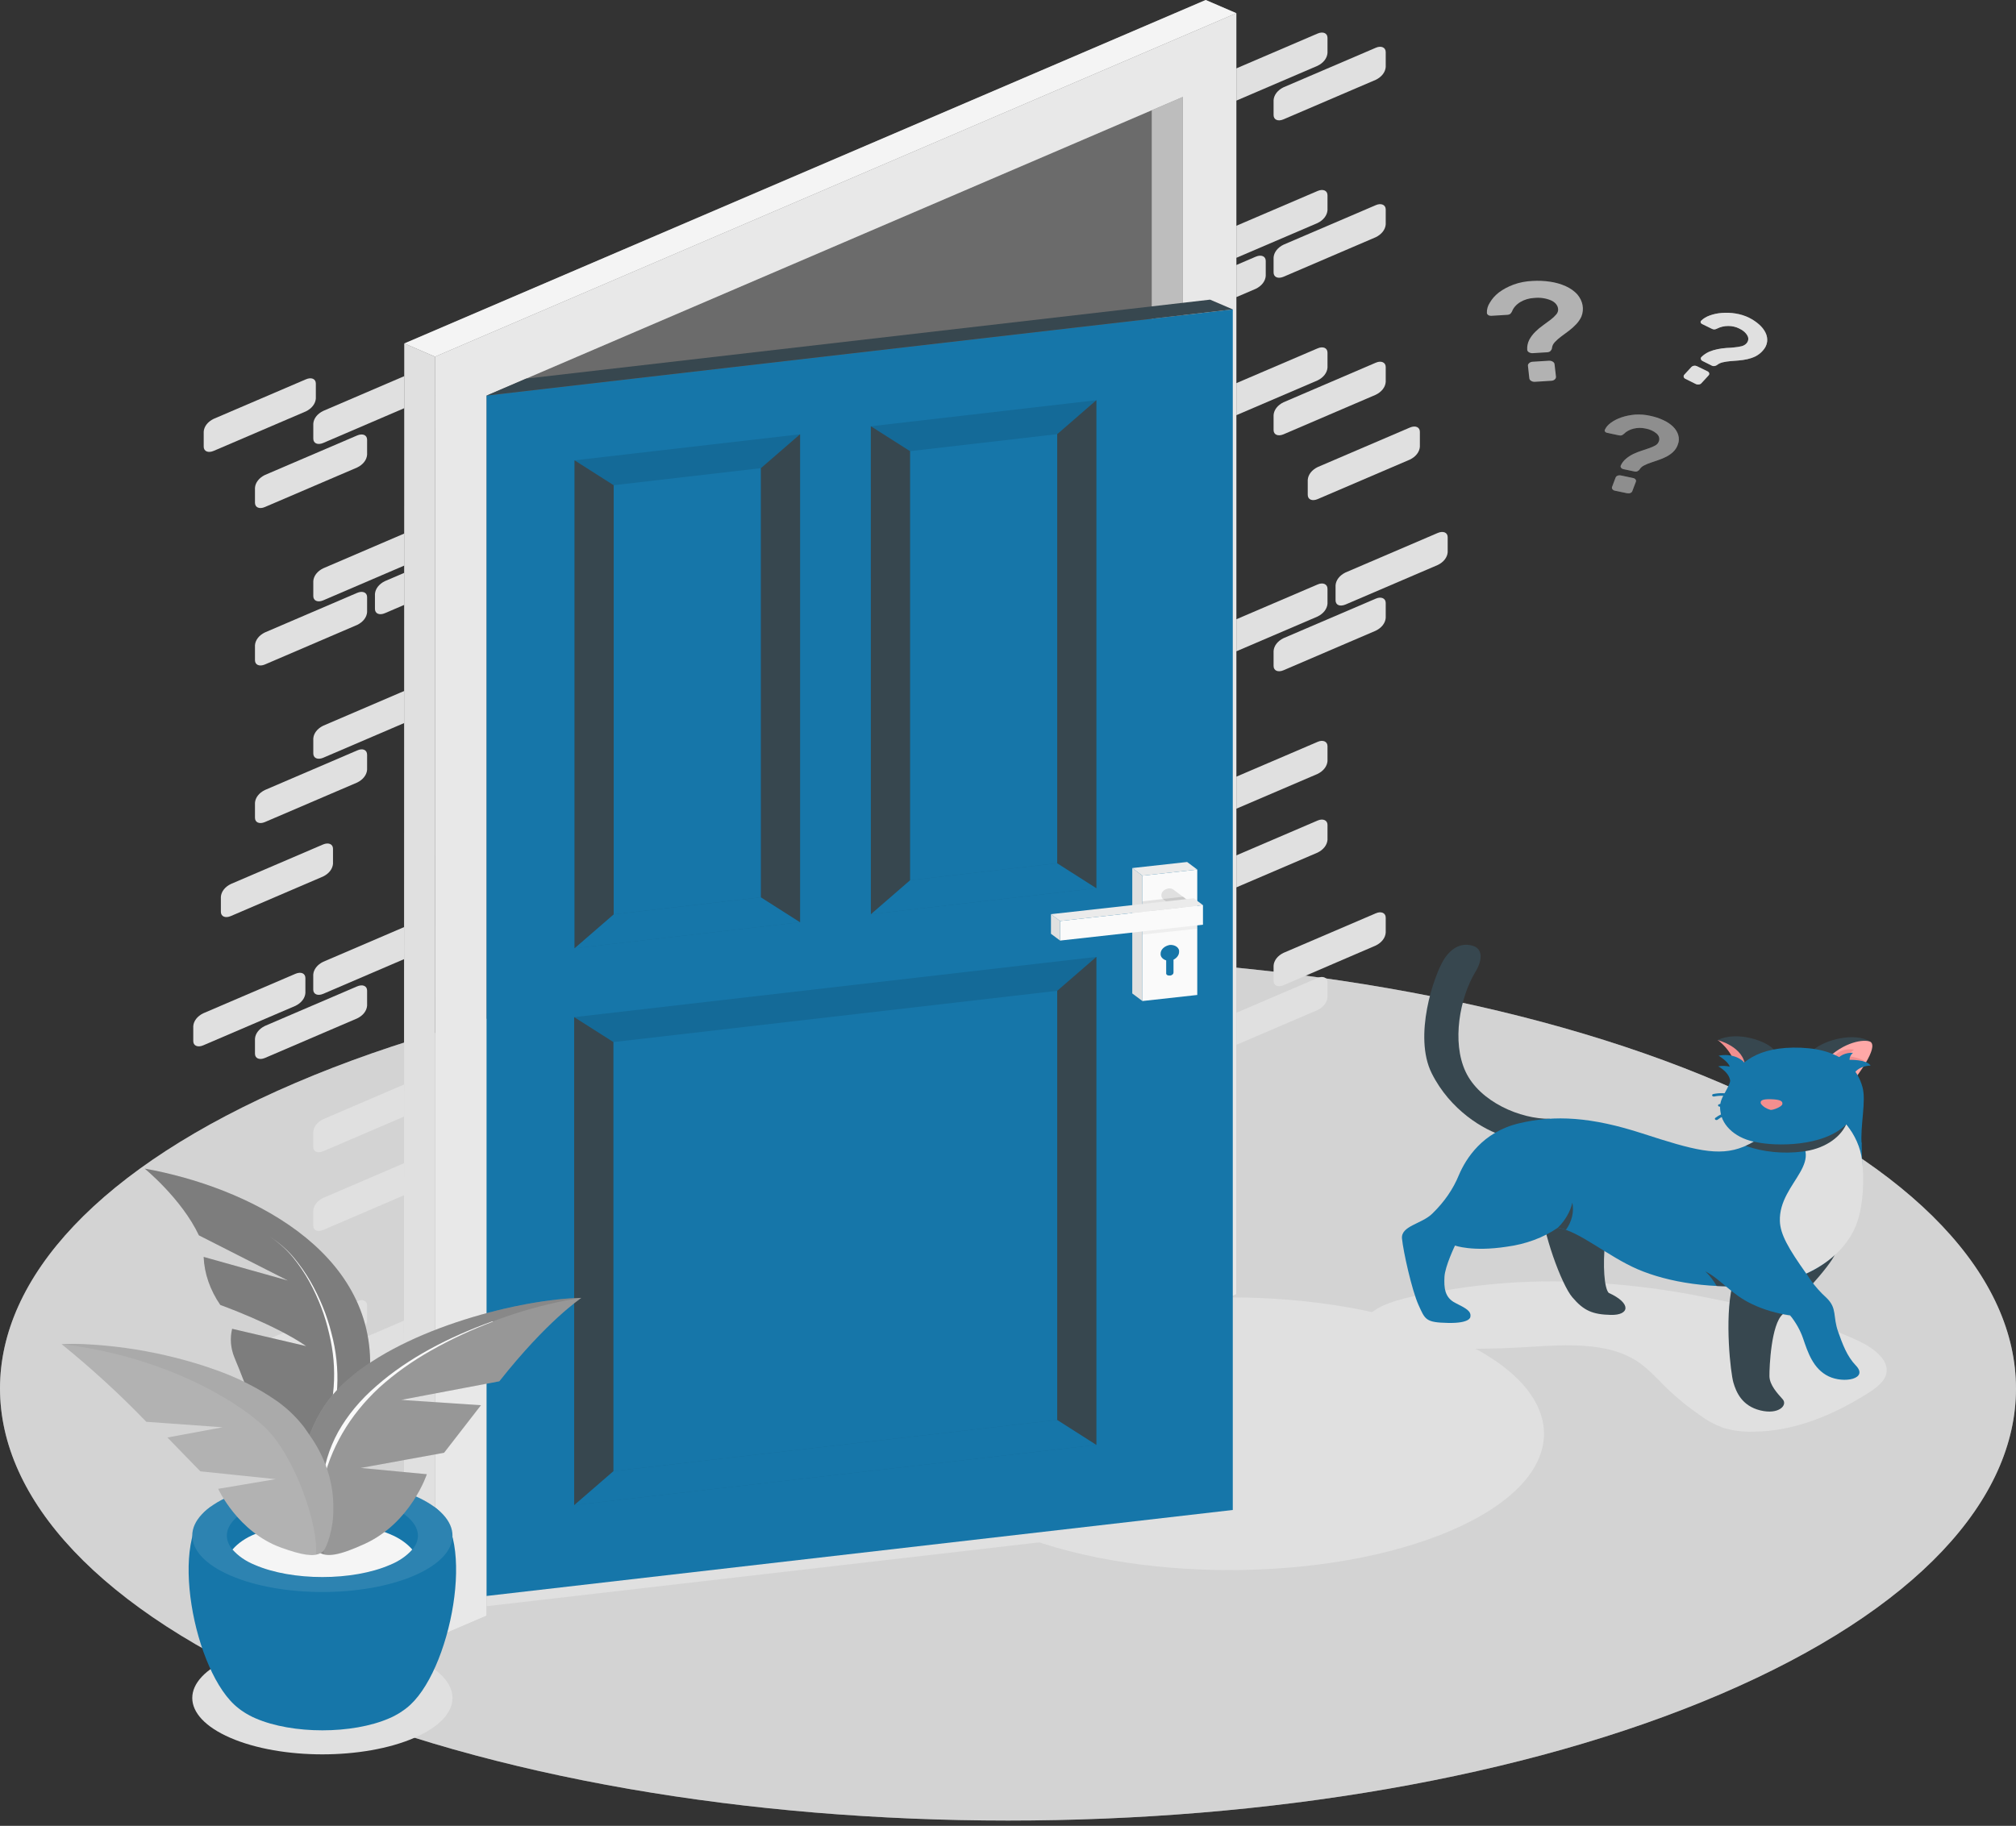 <svg width="287" height="260" viewBox="0 0 287 260" fill="none" xmlns="http://www.w3.org/2000/svg">
<rect x="0" y="0" width="287" height="260" fill="#333333" stroke="none"/>
<path d="M42.033 241.218C-14.011 217.174 -14.011 178.232 42.033 154.22C98.076 130.209 188.934 130.192 244.97 154.22C301.006 178.248 301.014 217.207 244.97 241.235C188.927 265.263 98.076 265.246 42.033 241.218Z" fill="#B2B2B2"/>
<path opacity="0.5" d="M42.033 241.218C-14.011 217.174 -14.011 178.232 42.033 154.22C98.076 130.209 188.934 130.192 244.97 154.22C301.006 178.248 301.014 217.207 244.97 241.235C188.927 265.263 98.076 265.246 42.033 241.218Z" fill="#F5F5F5"/>
<path d="M172.262 215.062L175.495 216.449L69.266 228.722V226.962L172.262 215.062Z" fill="#E0E0E0"/>
<path d="M32.795 236.113C25.564 239.25 25.564 244.331 32.795 247.467C40.027 250.604 51.751 250.604 58.99 247.467C66.229 244.331 66.222 239.25 58.99 236.113C51.759 232.977 40.027 232.954 32.795 236.113Z" fill="#E0E0E0"/>
<path d="M143.357 190.427C125.864 198.015 125.864 210.31 143.357 217.893C160.851 225.475 189.206 225.475 206.692 217.893C224.178 210.31 224.178 198.015 206.692 190.427C189.206 182.839 160.873 182.867 143.357 190.427Z" fill="#E0E0E0"/>
<path d="M218.073 191.777C223.054 191.454 228.575 191.22 232.514 193.504C234.366 194.568 235.649 196.066 237.059 197.454C238.575 198.941 240.262 200.328 242.1 201.598C243.036 202.295 244.118 202.875 245.304 203.314C246.631 203.722 248.062 203.912 249.497 203.871C255.498 203.871 261.072 201.409 265.693 198.534C266.93 197.766 268.191 196.863 268.513 195.704C269.053 193.771 266.855 192.016 264.612 190.958C258.296 187.972 250.435 186.256 243.248 184.83C235.588 183.232 227.665 182.439 219.709 182.473C214.756 182.543 209.828 183.016 205.013 183.882C202.103 184.406 197.887 185.052 195.636 186.629C195.121 186.954 194.743 187.382 194.548 187.862C194.352 188.342 194.347 188.854 194.534 189.337C195.096 190.451 196.822 190.891 198.367 191.158C204.773 192.284 211.584 192.195 218.073 191.777Z" fill="#E0E0E0"/>
<path d="M53.378 84.58V86.708C53.378 87.382 54.016 87.655 54.796 87.316L57.564 86.129V81.566L54.796 82.753C54.384 82.954 54.041 83.224 53.794 83.541C53.548 83.859 53.406 84.214 53.378 84.58Z" fill="#E0E0E0"/>
<path d="M57.564 154.415L46.012 159.373C45.599 159.572 45.255 159.841 45.009 160.157C44.762 160.474 44.62 160.829 44.594 161.195V163.328C44.594 163.997 45.224 164.27 46.012 163.936L57.564 158.983V154.415Z" fill="#E0E0E0"/>
<path d="M44.601 82.747V84.881C44.601 85.549 45.231 85.823 46.019 85.488L57.571 80.53V75.967L46.019 80.925C45.606 81.125 45.262 81.393 45.016 81.71C44.769 82.027 44.627 82.382 44.601 82.747Z" fill="#E0E0E0"/>
<path d="M50.843 106.865L37.715 112.497C37.303 112.697 36.961 112.966 36.714 113.282C36.468 113.599 36.325 113.954 36.298 114.319V116.452C36.298 117.121 36.935 117.394 37.715 117.06L50.843 111.433C51.256 111.233 51.6 110.963 51.846 110.645C52.093 110.328 52.235 109.972 52.261 109.606V107.477C52.261 106.775 51.631 106.502 50.843 106.865Z" fill="#E0E0E0"/>
<path d="M57.564 132.002L46.012 136.96C45.599 137.159 45.255 137.428 45.009 137.745C44.762 138.062 44.62 138.417 44.594 138.782V140.916C44.594 141.584 45.224 141.857 46.012 141.523L57.564 136.565V132.002Z" fill="#E0E0E0"/>
<path d="M44.601 60.335V62.463C44.601 63.137 45.231 63.41 46.019 63.076L57.571 58.118V53.555L46.019 58.513C45.605 58.712 45.261 58.98 45.014 59.297C44.767 59.614 44.626 59.969 44.601 60.335Z" fill="#E0E0E0"/>
<path d="M57.564 188.036L46.012 192.994C45.599 193.193 45.255 193.462 45.009 193.778C44.762 194.095 44.62 194.45 44.594 194.816V196.949C44.594 197.618 45.224 197.891 46.012 197.557L57.564 192.598V188.036Z" fill="#E0E0E0"/>
<path d="M31.444 127.71V129.839C31.444 130.513 32.074 130.786 32.862 130.446L45.982 124.819C46.396 124.62 46.741 124.352 46.988 124.035C47.236 123.718 47.38 123.363 47.407 122.997V120.864C47.407 120.195 46.769 119.922 45.982 120.256L32.862 125.883C32.448 126.083 32.105 126.353 31.858 126.671C31.612 126.988 31.47 127.344 31.444 127.71Z" fill="#E0E0E0"/>
<path d="M44.601 105.161V107.295C44.601 107.963 45.231 108.236 46.019 107.902L57.571 102.949V98.381L46.019 103.339C45.606 103.538 45.262 103.807 45.016 104.124C44.769 104.44 44.627 104.796 44.601 105.161Z" fill="#E0E0E0"/>
<path d="M43.476 141.404V139.276C43.476 138.602 42.839 138.329 42.059 138.669L28.931 144.295C28.519 144.495 28.176 144.765 27.93 145.081C27.684 145.397 27.541 145.752 27.513 146.117V148.251C27.513 148.919 28.151 149.192 28.931 148.858L42.059 143.231C42.471 143.03 42.814 142.76 43.06 142.443C43.307 142.126 43.449 141.77 43.476 141.404Z" fill="#E0E0E0"/>
<path d="M37.715 195.479L50.843 189.852C51.256 189.652 51.6 189.382 51.846 189.065C52.093 188.747 52.235 188.391 52.261 188.025V185.897C52.261 185.223 51.631 184.95 50.843 185.29L37.715 190.916C37.303 191.116 36.961 191.385 36.714 191.702C36.468 192.018 36.325 192.373 36.298 192.738V194.888C36.298 195.54 36.935 195.813 37.715 195.479Z" fill="#E0E0E0"/>
<path d="M43.545 54.018L30.418 59.645C30.005 59.844 29.661 60.112 29.415 60.429C29.168 60.746 29.026 61.101 29 61.466V63.6C29 64.269 29.63 64.542 30.418 64.207L43.545 58.581C43.958 58.38 44.301 58.11 44.547 57.792C44.793 57.475 44.936 57.119 44.963 56.753V54.625C44.963 53.94 44.325 53.678 43.545 54.018Z" fill="#E0E0E0"/>
<path d="M50.843 62.01L37.715 67.637C37.303 67.838 36.96 68.108 36.714 68.425C36.467 68.742 36.325 69.098 36.298 69.464V71.592C36.298 72.266 36.935 72.539 37.715 72.199L50.843 66.573C51.256 66.374 51.6 66.105 51.846 65.788C52.093 65.472 52.235 65.116 52.261 64.751V62.617C52.261 61.949 51.631 61.676 50.843 62.01Z" fill="#E0E0E0"/>
<path d="M50.843 84.425L37.715 90.058C37.303 90.257 36.959 90.526 36.713 90.843C36.467 91.159 36.324 91.514 36.298 91.88V94.013C36.298 94.682 36.935 94.955 37.715 94.621L50.843 88.988C51.256 88.789 51.6 88.52 51.846 88.204C52.093 87.887 52.235 87.532 52.261 87.166V85.033C52.261 84.364 51.631 84.091 50.843 84.425Z" fill="#E0E0E0"/>
<path d="M37.715 150.654L50.843 145.022C51.257 144.823 51.601 144.555 51.848 144.238C52.094 143.921 52.236 143.565 52.261 143.2V141.066C52.261 140.398 51.631 140.125 50.843 140.459L37.715 146.091C37.303 146.291 36.959 146.56 36.713 146.876C36.467 147.193 36.324 147.548 36.298 147.913V150.047C36.298 150.715 36.935 150.988 37.715 150.654Z" fill="#E0E0E0"/>
<path d="M57.564 165.622L46.012 170.581C45.598 170.779 45.254 171.048 45.007 171.364C44.761 171.681 44.619 172.037 44.594 172.402V174.53C44.594 175.205 45.224 175.478 46.012 175.143L57.564 170.185V165.622Z" fill="#E0E0E0"/>
<path d="M180.192 37.159V39.287C180.168 39.655 180.026 40.013 179.78 40.332C179.534 40.652 179.189 40.924 178.774 41.125L176.006 42.312V37.738L178.774 36.551C179.554 36.217 180.192 36.485 180.192 37.159Z" fill="#E0E0E0"/>
<path d="M176.006 110.598L187.566 105.645C188.316 105.305 188.984 105.578 188.984 106.252V108.38C188.956 108.746 188.814 109.102 188.568 109.419C188.321 109.737 187.978 110.007 187.566 110.208L176.006 115.16V110.598Z" fill="#E0E0E0"/>
<path d="M188.984 27.806V29.935C188.956 30.3 188.814 30.656 188.568 30.974C188.321 31.291 187.978 31.561 187.566 31.762L176.006 36.715V32.152L187.566 27.199C188.346 26.859 188.984 27.132 188.984 27.806Z" fill="#E0E0E0"/>
<path d="M182.726 57.282L195.854 51.65C196.604 51.316 197.272 51.589 197.272 52.257V54.391C197.245 54.756 197.103 55.111 196.856 55.428C196.61 55.744 196.267 56.013 195.854 56.213L182.726 61.845C181.939 62.179 181.309 61.906 181.309 61.238V59.104C181.335 58.739 181.477 58.383 181.723 58.067C181.969 57.75 182.313 57.481 182.726 57.282Z" fill="#E0E0E0"/>
<path d="M176.006 88.185L187.566 83.233C188.316 82.893 188.984 83.166 188.984 83.84V85.968C188.956 86.334 188.814 86.69 188.568 87.007C188.321 87.324 187.978 87.594 187.566 87.795L176.006 92.748V88.185Z" fill="#E0E0E0"/>
<path d="M188.984 5.388V7.521C188.963 7.891 188.823 8.252 188.577 8.574C188.33 8.896 187.984 9.169 187.566 9.371L176.006 14.329V9.739L187.566 4.78C188.346 4.446 188.984 4.719 188.984 5.388Z" fill="#E0E0E0"/>
<path d="M176.006 144.22L187.566 139.268C188.316 138.928 188.984 139.201 188.984 139.875V142.003C188.956 142.369 188.814 142.725 188.568 143.042C188.321 143.36 187.978 143.63 187.566 143.831L176.006 148.783V144.22Z" fill="#E0E0E0"/>
<path d="M202.135 61.488V63.622C202.107 63.987 201.965 64.342 201.718 64.658C201.472 64.974 201.129 65.243 200.717 65.444L187.59 71.07C186.802 71.41 186.172 71.137 186.172 70.463V68.335C186.198 67.969 186.34 67.613 186.586 67.295C186.833 66.978 187.177 66.708 187.59 66.508L200.717 60.881C201.498 60.547 202.135 60.819 202.135 61.488Z" fill="#E0E0E0"/>
<path d="M188.984 50.217V52.345C188.957 52.711 188.815 53.067 188.568 53.385C188.322 53.702 187.979 53.972 187.566 54.172L176.006 59.125V54.562L187.566 49.61C188.346 49.27 188.984 49.543 188.984 50.217Z" fill="#E0E0E0"/>
<path d="M190.131 85.477V83.348C190.158 82.983 190.3 82.626 190.546 82.309C190.792 81.992 191.136 81.722 191.549 81.521L204.676 75.894C205.464 75.56 206.094 75.827 206.094 76.501V78.635C206.068 79 205.926 79.356 205.68 79.672C205.433 79.989 205.089 80.258 204.676 80.457L191.549 86.084C190.731 86.424 190.131 86.151 190.131 85.477Z" fill="#E0E0E0"/>
<path d="M195.854 134.643L182.726 140.292C181.939 140.626 181.309 140.353 181.309 139.685V137.506C181.335 137.141 181.477 136.786 181.723 136.469C181.969 136.152 182.313 135.884 182.726 135.685L195.854 130.058C196.604 129.718 197.272 129.991 197.272 130.665V132.793C197.249 133.163 197.109 133.523 196.862 133.845C196.616 134.166 196.27 134.44 195.854 134.643Z" fill="#E0E0E0"/>
<path d="M182.726 12.43L195.854 6.803C196.604 6.468 197.272 6.741 197.272 7.41V9.544C197.244 9.909 197.101 10.264 196.855 10.58C196.609 10.896 196.266 11.165 195.854 11.365L182.726 16.992C181.939 17.332 181.309 17.059 181.309 16.385V14.257C181.335 13.891 181.477 13.535 181.723 13.217C181.969 12.9 182.313 12.63 182.726 12.43Z" fill="#E0E0E0"/>
<path d="M182.726 34.842L195.854 29.215C196.604 28.881 197.272 29.154 197.272 29.822V31.956C197.244 32.321 197.101 32.676 196.855 32.992C196.609 33.308 196.266 33.578 195.854 33.778L182.726 39.41C181.939 39.744 181.309 39.471 181.309 38.797V36.669C181.335 36.303 181.477 35.947 181.723 35.629C181.969 35.312 182.313 35.042 182.726 34.842Z" fill="#E0E0E0"/>
<path d="M195.854 89.811L182.726 95.443C181.939 95.778 181.309 95.505 181.309 94.831V92.702C181.335 92.336 181.477 91.98 181.723 91.663C181.969 91.345 182.313 91.075 182.726 90.875L195.854 85.248C196.604 84.914 197.272 85.187 197.272 85.856V87.989C197.244 88.354 197.101 88.709 196.855 89.025C196.609 89.342 196.266 89.611 195.854 89.811Z" fill="#E0E0E0"/>
<path d="M176.006 121.807L187.566 116.849C188.316 116.515 188.984 116.788 188.984 117.456V119.59C188.956 119.955 188.813 120.31 188.567 120.626C188.321 120.942 187.978 121.212 187.566 121.412L176.006 126.364V121.807Z" fill="#E0E0E0"/>
<path d="M69.272 145.061L163.971 185.685V15.7L69.272 56.33V145.061Z" fill="#B2B2B2"/>
<path opacity="0.4" d="M69.272 145.061L163.971 185.685V15.7L69.272 56.33V145.061Z" fill="black"/>
<path d="M163.971 185.685L69.272 145.061V226.276L163.971 185.685Z" fill="#E0E0E0"/>
<path d="M163.963 185.685L168.389 187.574V13.8L163.963 15.7V185.685Z" fill="#B2B2B2"/>
<path opacity="0.4" d="M163.963 185.685L168.389 187.574V13.8L163.963 15.7V185.685Z" fill="white"/>
<path opacity="0.1" d="M163.963 185.685L168.389 187.574V13.8L163.963 15.7V185.685Z" fill="black"/>
<path d="M168.391 187.572L176.005 184.307V1.877L61.922 50.791L61.93 233.221L69.266 230.074V56.329L168.391 13.799V187.572Z" fill="#B2B2B2"/>
<path opacity="0.7" d="M168.391 187.572L176.005 184.307V1.877L61.922 50.791L61.93 233.221L69.266 230.074V56.329L168.391 13.799V187.572Z" fill="white"/>
<path d="M176.004 1.877L61.922 50.791L57.563 48.908L171.646 0L176.004 1.877Z" fill="#B2B2B2"/>
<path opacity="0.85" d="M176.004 1.877L61.922 50.791L57.563 48.908L171.646 0L176.004 1.877Z" fill="white"/>
<path d="M61.919 233.221V50.791L57.561 48.908L57.494 231.321L61.919 233.221Z" fill="#B2B2B2"/>
<path opacity="0.6" d="M57.561 48.908L57.494 231.321L61.919 233.221V50.791" fill="white"/>
<path d="M218.151 40.007C218.991 39.952 219.838 39.988 220.664 40.112C221.46 40.226 222.223 40.445 222.915 40.759C223.57 41.056 224.13 41.455 224.557 41.929C224.943 42.391 225.194 42.907 225.295 43.445C225.395 43.984 225.344 44.532 225.142 45.054C224.968 45.451 224.715 45.827 224.392 46.168C224.08 46.504 223.728 46.819 223.342 47.11L222.247 47.923C221.915 48.168 221.614 48.435 221.347 48.72C221.108 48.972 220.967 49.269 220.942 49.578C220.921 49.72 220.851 49.856 220.739 49.973C220.686 50.029 220.617 50.075 220.536 50.108C220.456 50.141 220.366 50.16 220.274 50.163L218.211 50.291C218.113 50.297 218.014 50.289 217.92 50.267C217.826 50.245 217.739 50.21 217.663 50.163C217.586 50.12 217.524 50.065 217.481 50.001C217.438 49.937 217.416 49.866 217.416 49.795C217.383 49.315 217.483 48.836 217.708 48.386C217.919 47.989 218.199 47.614 218.541 47.271C218.87 46.94 219.236 46.631 219.636 46.346C220.034 46.062 220.387 45.789 220.732 45.539C221.041 45.307 221.315 45.051 221.549 44.776C221.754 44.539 221.846 44.259 221.812 43.979C221.788 43.733 221.684 43.495 221.509 43.285C221.334 43.075 221.093 42.9 220.807 42.775C220.092 42.469 219.262 42.345 218.444 42.425C217.71 42.461 217.01 42.666 216.439 43.01C215.869 43.354 215.455 43.821 215.255 44.346C215.198 44.472 215.115 44.591 215.008 44.697C214.871 44.787 214.695 44.837 214.513 44.837L212.322 44.971C212.245 44.978 212.166 44.973 212.092 44.957C212.017 44.94 211.947 44.913 211.887 44.876C211.824 44.839 211.773 44.793 211.737 44.74C211.7 44.687 211.68 44.629 211.677 44.569C211.651 44.059 211.796 43.552 212.097 43.093C212.408 42.556 212.845 42.063 213.388 41.639C213.998 41.187 214.702 40.81 215.473 40.525C216.31 40.221 217.221 40.045 218.151 40.007ZM220.522 51.366C220.716 51.358 220.907 51.406 221.054 51.5C221.129 51.544 221.191 51.6 221.235 51.663C221.279 51.727 221.304 51.796 221.309 51.867L221.512 53.639C221.525 53.782 221.463 53.924 221.339 54.035C221.278 54.09 221.201 54.136 221.115 54.169C221.028 54.201 220.934 54.22 220.837 54.224L218.511 54.369C218.415 54.376 218.318 54.368 218.227 54.346C218.135 54.324 218.051 54.288 217.979 54.241C217.903 54.196 217.841 54.14 217.796 54.077C217.751 54.014 217.724 53.944 217.716 53.873L217.521 52.101C217.509 52.03 217.519 51.958 217.549 51.89C217.578 51.821 217.628 51.759 217.693 51.706C217.753 51.649 217.828 51.602 217.913 51.569C217.998 51.535 218.092 51.516 218.189 51.511L220.522 51.366Z" fill="#B2B2B2"/>
<path d="M234.955 59.219C235.593 59.351 236.203 59.552 236.763 59.815C237.301 60.058 237.776 60.372 238.165 60.74C238.528 61.097 238.784 61.507 238.916 61.943C239.058 62.41 239.032 62.896 238.84 63.353C238.716 63.719 238.491 64.062 238.18 64.361C237.906 64.619 237.583 64.846 237.22 65.035C236.864 65.216 236.487 65.375 236.095 65.509L234.985 65.888C234.651 65.999 234.332 66.133 234.032 66.289C233.758 66.426 233.545 66.62 233.417 66.846C233.348 66.947 233.245 67.034 233.117 67.097C233.057 67.127 232.989 67.147 232.918 67.154C232.846 67.162 232.773 67.158 232.704 67.141L231.136 66.812C231.061 66.799 230.991 66.773 230.93 66.738C230.869 66.702 230.819 66.657 230.784 66.606C230.744 66.56 230.719 66.507 230.711 66.451C230.703 66.396 230.713 66.341 230.739 66.289C230.897 65.929 231.152 65.598 231.489 65.314C231.793 65.062 232.138 64.839 232.517 64.651C232.883 64.474 233.27 64.321 233.672 64.194C234.07 64.066 234.422 63.943 234.775 63.821C235.088 63.715 235.385 63.584 235.66 63.431C235.903 63.292 236.075 63.095 236.147 62.874C236.228 62.685 236.243 62.483 236.192 62.289C236.141 62.094 236.025 61.912 235.855 61.759C235.444 61.388 234.88 61.128 234.25 61.019C233.695 60.895 233.102 60.902 232.552 61.038C232.003 61.175 231.524 61.435 231.181 61.782C231.095 61.863 230.991 61.932 230.874 61.988C230.741 62.025 230.594 62.025 230.461 61.988L228.796 61.637C228.737 61.626 228.681 61.607 228.632 61.58C228.583 61.553 228.542 61.52 228.511 61.481C228.478 61.44 228.457 61.395 228.449 61.348C228.441 61.301 228.447 61.253 228.466 61.208C228.637 60.827 228.93 60.483 229.321 60.205C229.758 59.887 230.265 59.627 230.821 59.436C231.439 59.229 232.098 59.096 232.772 59.041C233.508 58.994 234.25 59.055 234.955 59.219ZM232.487 68.072C232.559 68.086 232.627 68.111 232.687 68.146C232.746 68.18 232.795 68.223 232.832 68.272C232.87 68.321 232.894 68.376 232.903 68.432C232.912 68.489 232.906 68.546 232.884 68.601L232.374 69.943C232.355 69.997 232.321 70.048 232.274 70.092C232.228 70.136 232.17 70.172 232.104 70.2C232.038 70.228 231.964 70.245 231.888 70.252C231.812 70.259 231.735 70.254 231.662 70.239L229.891 69.871C229.819 69.856 229.751 69.83 229.693 69.794C229.635 69.759 229.587 69.715 229.554 69.665C229.515 69.617 229.489 69.563 229.479 69.508C229.468 69.452 229.474 69.396 229.494 69.342L230.004 67.993C230.025 67.939 230.061 67.889 230.108 67.845C230.156 67.801 230.215 67.764 230.281 67.737C230.346 67.709 230.419 67.691 230.493 67.684C230.568 67.678 230.644 67.682 230.716 67.698L232.487 68.072Z" fill="#B2B2B2"/>
<g opacity="0.2">
<path d="M234.954 59.221C235.593 59.353 236.202 59.554 236.762 59.817C237.3 60.061 237.775 60.374 238.164 60.742C238.527 61.099 238.783 61.509 238.915 61.946C239.057 62.412 239.031 62.898 238.84 63.355C238.715 63.721 238.49 64.064 238.179 64.363C237.905 64.621 237.582 64.849 237.219 65.037C236.863 65.219 236.486 65.377 236.094 65.511L234.984 65.89C234.65 66.001 234.331 66.135 234.031 66.291C233.757 66.428 233.544 66.622 233.416 66.848C233.347 66.95 233.244 67.036 233.116 67.099C233.056 67.129 232.988 67.149 232.917 67.157C232.845 67.164 232.772 67.16 232.703 67.143L231.135 66.815C231.06 66.801 230.99 66.776 230.929 66.74C230.868 66.704 230.818 66.66 230.783 66.609C230.743 66.562 230.718 66.509 230.71 66.454C230.702 66.398 230.712 66.343 230.738 66.291C230.896 65.931 231.151 65.6 231.488 65.316C231.792 65.064 232.137 64.841 232.516 64.653C232.882 64.476 233.269 64.323 233.671 64.196C234.069 64.068 234.421 63.946 234.774 63.823C235.087 63.718 235.384 63.587 235.659 63.433C235.902 63.294 236.074 63.097 236.146 62.876C236.227 62.687 236.242 62.486 236.191 62.291C236.14 62.096 236.024 61.914 235.854 61.762C235.443 61.391 234.879 61.13 234.249 61.021C233.694 60.897 233.101 60.904 232.551 61.041C232.002 61.177 231.523 61.437 231.181 61.784C231.094 61.865 230.99 61.935 230.873 61.99C230.74 62.027 230.593 62.027 230.46 61.99L228.795 61.639C228.736 61.628 228.68 61.609 228.631 61.582C228.582 61.556 228.541 61.522 228.51 61.483C228.477 61.443 228.456 61.397 228.448 61.35C228.44 61.303 228.446 61.255 228.465 61.21C228.636 60.829 228.929 60.485 229.32 60.207C229.757 59.889 230.264 59.629 230.82 59.438C231.438 59.231 232.097 59.098 232.771 59.043C233.507 58.997 234.249 59.057 234.954 59.221ZM232.486 68.074C232.558 68.088 232.626 68.114 232.686 68.148C232.745 68.182 232.794 68.225 232.831 68.274C232.869 68.324 232.893 68.378 232.902 68.435C232.911 68.491 232.905 68.548 232.883 68.603L232.373 69.945C232.354 69.999 232.32 70.05 232.273 70.094C232.227 70.138 232.169 70.175 232.103 70.202C232.037 70.23 231.963 70.248 231.887 70.254C231.811 70.261 231.734 70.256 231.661 70.241L229.89 69.873C229.818 69.858 229.75 69.832 229.692 69.796C229.634 69.761 229.586 69.717 229.553 69.667C229.514 69.619 229.488 69.566 229.478 69.51C229.467 69.454 229.473 69.398 229.493 69.344L230.003 67.996C230.024 67.942 230.06 67.891 230.107 67.847C230.155 67.803 230.214 67.766 230.28 67.739C230.345 67.711 230.418 67.693 230.492 67.687C230.567 67.68 230.643 67.685 230.715 67.7L232.486 68.074Z" fill="black"/>
</g>
<path d="M243.079 52.877C243.142 52.907 243.196 52.946 243.237 52.992C243.278 53.038 243.306 53.09 243.319 53.145C243.334 53.198 243.334 53.253 243.32 53.307C243.306 53.361 243.278 53.411 243.236 53.457L242.209 54.571C242.169 54.618 242.116 54.658 242.054 54.688C241.992 54.719 241.922 54.74 241.849 54.749C241.777 54.76 241.702 54.76 241.63 54.75C241.558 54.739 241.49 54.718 241.428 54.688L239.928 53.941C239.866 53.911 239.814 53.872 239.773 53.826C239.733 53.78 239.707 53.728 239.696 53.674C239.681 53.621 239.681 53.565 239.695 53.512C239.709 53.458 239.737 53.407 239.778 53.362L240.806 52.248C240.89 52.163 241.013 52.105 241.152 52.085C241.291 52.064 241.435 52.083 241.556 52.136L243.079 52.877ZM249.005 45.251C249.538 45.519 250.018 45.841 250.43 46.209C250.827 46.557 251.137 46.955 251.345 47.384C251.547 47.796 251.624 48.235 251.57 48.671C251.51 49.136 251.288 49.582 250.925 49.964C250.657 50.272 250.31 50.539 249.905 50.749C249.542 50.923 249.148 51.058 248.735 51.15C248.33 51.239 247.916 51.3 247.497 51.334L246.319 51.429C245.963 51.458 245.612 51.512 245.269 51.59C244.964 51.655 244.689 51.78 244.474 51.953C244.374 52.035 244.244 52.093 244.099 52.12C244.03 52.134 243.958 52.137 243.888 52.127C243.817 52.117 243.751 52.096 243.694 52.064L242.381 51.407C242.319 51.376 242.266 51.337 242.225 51.291C242.183 51.245 242.155 51.193 242.141 51.139C242.121 51.086 242.119 51.029 242.135 50.975C242.15 50.921 242.183 50.87 242.231 50.827C242.526 50.534 242.892 50.284 243.311 50.092C243.696 49.929 244.107 49.804 244.534 49.719C244.944 49.636 245.364 49.581 245.787 49.551C246.207 49.551 246.597 49.496 246.965 49.462C247.296 49.434 247.623 49.38 247.94 49.301C248.214 49.229 248.45 49.094 248.615 48.916C248.759 48.761 248.85 48.582 248.88 48.395C248.91 48.207 248.878 48.017 248.787 47.841C248.563 47.403 248.148 47.033 247.61 46.788C247.148 46.549 246.598 46.42 246.034 46.42C245.471 46.42 244.921 46.549 244.459 46.788C244.347 46.845 244.223 46.886 244.091 46.911C243.951 46.917 243.813 46.885 243.701 46.822L242.306 46.136C242.256 46.113 242.212 46.082 242.179 46.046C242.145 46.009 242.122 45.968 242.111 45.925C242.096 45.88 242.095 45.833 242.108 45.787C242.121 45.742 242.148 45.699 242.186 45.663C242.501 45.351 242.913 45.1 243.386 44.933C243.924 44.733 244.506 44.609 245.104 44.565C245.761 44.512 246.424 44.538 247.07 44.643C247.761 44.752 248.418 44.959 249.005 45.251Z" fill="#B2B2B2"/>
<g opacity="0.6">
<path d="M243.078 52.876C243.141 52.905 243.195 52.944 243.237 52.99C243.278 53.036 243.306 53.089 243.318 53.143C243.333 53.197 243.334 53.252 243.32 53.305C243.306 53.359 243.277 53.41 243.236 53.455L242.208 54.569C242.168 54.616 242.116 54.656 242.054 54.687C241.992 54.718 241.922 54.738 241.848 54.748C241.776 54.758 241.702 54.759 241.63 54.748C241.558 54.738 241.489 54.717 241.428 54.686L239.928 53.94C239.866 53.91 239.813 53.87 239.773 53.824C239.733 53.778 239.706 53.727 239.695 53.672C239.68 53.619 239.68 53.564 239.694 53.51C239.708 53.457 239.737 53.406 239.778 53.36L240.805 52.246C240.89 52.162 241.013 52.104 241.152 52.083C241.29 52.062 241.434 52.081 241.555 52.135L243.078 52.876ZM249.004 45.249C249.538 45.517 250.017 45.84 250.43 46.207C250.827 46.555 251.137 46.953 251.345 47.383C251.546 47.794 251.623 48.233 251.57 48.669C251.51 49.135 251.288 49.58 250.925 49.962C250.656 50.27 250.31 50.537 249.905 50.748C249.542 50.922 249.148 51.057 248.734 51.149C248.33 51.237 247.916 51.299 247.497 51.333L246.319 51.427C245.963 51.456 245.611 51.51 245.269 51.589C244.964 51.653 244.689 51.778 244.474 51.951C244.374 52.033 244.243 52.091 244.098 52.118C244.03 52.132 243.957 52.135 243.887 52.125C243.817 52.116 243.751 52.094 243.693 52.062L242.381 51.405C242.319 51.374 242.265 51.335 242.224 51.289C242.183 51.243 242.154 51.192 242.141 51.138C242.121 51.084 242.119 51.028 242.134 50.973C242.15 50.919 242.183 50.868 242.231 50.825C242.525 50.532 242.892 50.282 243.311 50.09C243.695 49.928 244.106 49.802 244.534 49.717C244.944 49.635 245.363 49.579 245.786 49.55C246.206 49.55 246.596 49.494 246.964 49.461C247.296 49.432 247.623 49.378 247.939 49.299C248.213 49.227 248.45 49.093 248.614 48.915C248.758 48.759 248.849 48.58 248.879 48.393C248.909 48.206 248.878 48.016 248.787 47.839C248.562 47.401 248.148 47.031 247.609 46.786C247.147 46.547 246.597 46.419 246.034 46.419C245.47 46.419 244.921 46.547 244.459 46.786C244.347 46.843 244.222 46.884 244.091 46.909C243.951 46.915 243.812 46.883 243.701 46.82L242.306 46.135C242.255 46.111 242.212 46.081 242.178 46.044C242.144 46.008 242.121 45.966 242.111 45.923C242.096 45.878 242.095 45.831 242.108 45.786C242.121 45.74 242.147 45.698 242.186 45.661C242.5 45.349 242.912 45.099 243.386 44.931C243.923 44.732 244.506 44.607 245.104 44.564C245.76 44.51 246.424 44.536 247.069 44.642C247.76 44.751 248.417 44.957 249.004 45.249Z" fill="white"/>
</g>
<path d="M69.272 227.265L175.5 215.02V44.055L69.272 56.328V227.265Z" fill="#1676A9"/>
<path d="M172.267 42.669L175.5 44.056L69.272 56.329L74.89 53.916L172.267 42.669Z" fill="#37474F"/>
<path d="M81.74 144.841L156.079 136.262V205.75L81.74 214.324V144.841Z" fill="#1676A9"/>
<path opacity="0.1" d="M81.74 144.841L156.079 136.262V205.75L81.74 214.324V144.841Z" fill="black"/>
<path d="M87.321 148.39L150.506 141.092V202.195L87.321 209.493V148.39Z" fill="#1676A9"/>
<path d="M81.74 214.324L87.321 209.494L150.506 202.196L156.079 205.75L81.74 214.324Z" fill="#1676A9"/>
<path d="M81.74 144.839L87.321 148.388V209.492L81.74 214.322V144.839Z" fill="#37474F"/>
<path d="M150.506 141.092L156.079 136.262V205.75L150.506 202.195V141.092Z" fill="#37474F"/>
<path d="M123.972 60.699L156.078 56.989V126.477L123.979 130.181L123.972 60.699Z" fill="#1676A9"/>
<path opacity="0.1" d="M123.972 60.699L156.078 56.989V126.477L123.979 130.181L123.972 60.699Z" fill="black"/>
<path d="M129.556 64.245L150.508 61.822V122.925L129.556 125.349V64.245Z" fill="#1676A9"/>
<path d="M123.979 130.18L129.552 125.349L150.504 122.926L156.078 126.475L123.979 130.18Z" fill="#1676A9"/>
<path d="M123.972 60.696L129.553 64.244V125.348L123.979 130.178L123.972 60.696Z" fill="#37474F"/>
<path d="M150.506 61.824L156.079 56.989V126.477L150.506 122.928V61.824Z" fill="#37474F"/>
<path d="M81.791 65.55L113.898 61.839V131.327L81.791 135.032V65.55Z" fill="#1676A9"/>
<path opacity="0.1" d="M81.791 65.55L113.898 61.839V131.327L81.791 135.032V65.55Z" fill="black"/>
<path d="M87.366 69.095L108.317 66.666L108.325 127.775L87.366 130.199V69.095Z" fill="#1676A9"/>
<path d="M81.791 135.032L87.365 130.202L108.324 127.779L113.898 131.328L81.791 135.032Z" fill="#1676A9"/>
<path d="M81.791 65.548L87.365 69.097V130.2L81.791 135.031V65.548Z" fill="#37474F"/>
<path d="M108.318 66.669L113.899 61.839V131.327L108.326 127.779L108.318 66.669Z" fill="#37474F"/>
<path d="M161.191 123.612L162.639 124.699V142.548L161.191 141.468V123.612Z" fill="#E0E0E0"/>
<path d="M162.636 124.696L170.445 123.827V141.683L162.636 142.546V124.696Z" fill="#FAFAFA"/>
<path opacity="0.05" d="M170.445 128.744L162.636 129.591V133.084L170.445 132.243V128.744Z" fill="black"/>
<path d="M170.448 123.828L169 122.747L161.191 123.611L162.639 124.697L170.448 123.828Z" fill="#EBEBEB"/>
<path d="M165.627 128.079L169.213 130.753L170.646 129.36L167.06 126.692C166.969 126.622 166.857 126.569 166.733 126.538C166.609 126.507 166.477 126.499 166.348 126.514C166.052 126.565 165.79 126.691 165.605 126.87C165.421 127.048 165.325 127.269 165.335 127.494C165.327 127.71 165.432 127.92 165.627 128.079Z" fill="#E0E0E0"/>
<path opacity="0.1" d="M162.636 129.622L168.33 130.09V128.82L169.717 128.669L168.412 127.694L162.636 128.346V129.622Z" fill="black"/>
<path d="M150.913 131.152V133.938L171.257 131.676V128.89L150.913 131.152Z" fill="#FAFAFA"/>
<path d="M150.913 131.153L149.615 130.178V132.969L150.913 133.938V131.153Z" fill="#E0E0E0"/>
<path d="M171.257 128.891L169.951 127.916L149.615 130.178L150.913 131.153L171.257 128.891Z" fill="#EBEBEB"/>
<path d="M165.224 135.834C165.215 135.541 165.341 135.255 165.581 135.023C165.821 134.791 166.161 134.627 166.544 134.558C166.722 134.546 166.901 134.563 167.069 134.609C167.237 134.654 167.389 134.726 167.515 134.821C167.64 134.915 167.736 135.029 167.795 135.154C167.854 135.279 167.876 135.412 167.857 135.544C167.856 135.764 167.782 135.98 167.644 136.174C167.505 136.368 167.306 136.534 167.062 136.659V138.48C167.066 138.579 167.024 138.676 166.944 138.756C166.863 138.835 166.749 138.891 166.619 138.915H166.462C166.401 138.919 166.341 138.914 166.284 138.898C166.227 138.883 166.175 138.859 166.133 138.826C166.09 138.794 166.058 138.756 166.038 138.713C166.019 138.671 166.012 138.625 166.019 138.581V136.759C165.775 136.684 165.568 136.555 165.426 136.389C165.283 136.224 165.213 136.03 165.224 135.834Z" fill="#1676A9"/>
<path d="M57.836 243.253C64.22 238.361 67.97 218.439 61.744 214.556H30.043C23.817 218.456 27.56 238.35 33.944 243.247L34.124 243.386L34.341 243.548C34.521 243.676 34.716 243.804 34.919 243.932C34.972 243.959 35.022 243.989 35.069 244.021C35.226 244.11 35.384 244.205 35.556 244.294C35.821 244.438 36.096 244.57 36.382 244.69C41.633 246.968 50.154 246.968 55.405 244.69C55.695 244.571 55.973 244.437 56.238 244.289C56.396 244.211 56.538 244.122 56.688 244.038L56.876 243.927C57.071 243.804 57.258 243.681 57.431 243.553L57.686 243.37L57.836 243.253Z" fill="#1676A9"/>
<path d="M32.795 212.991C25.564 216.128 25.564 221.214 32.795 224.35C40.027 227.487 51.751 227.487 58.99 224.35C66.229 221.214 66.222 216.128 58.99 212.991C51.759 209.855 40.027 209.855 32.795 212.991Z" fill="#1676A9"/>
<g opacity="0.1">
<path d="M32.798 212.991C25.567 216.128 25.567 221.214 32.798 224.35C40.029 227.487 51.754 227.487 58.993 224.35C66.232 221.214 66.225 216.128 58.993 212.991C51.762 209.855 40.029 209.855 32.798 212.991Z" fill="white"/>
</g>
<path d="M36.278 214.502C30.967 216.803 30.967 220.541 36.278 222.858C41.589 225.176 50.201 225.165 55.512 222.858C60.823 220.552 60.823 216.819 55.512 214.502C50.201 212.184 41.604 212.201 36.278 214.502Z" fill="#1676A9"/>
<path d="M55.51 218.464C50.199 216.158 41.587 216.158 36.276 218.464C34.984 218.984 33.89 219.737 33.096 220.654C33.895 221.568 34.988 222.321 36.276 222.843C41.587 225.15 50.199 225.15 55.51 222.843C56.798 222.321 57.891 221.568 58.691 220.654C57.896 219.737 56.801 218.984 55.51 218.464Z" fill="#F5F5F5"/>
<path d="M28.316 175.912L40.993 182.352L28.991 178.982C29.095 181.364 29.904 183.699 31.361 185.823C31.361 185.823 39.275 188.675 43.581 191.684L33.049 189.221C32.719 190.586 32.832 191.99 33.379 193.316C33.447 193.494 33.522 193.684 33.604 193.873C34.159 195.127 34.955 197.494 36.305 200.302C37.45 202.759 38.909 205.128 40.663 207.377C41.531 208.485 42.498 209.548 43.559 210.558C43.619 210.625 43.686 210.687 43.754 210.748C45.709 209.779 47.745 208.83 49.86 207.901C51.083 205.595 52.425 199.979 52.666 195.422C53.603 177.984 35.037 168.993 20.597 166.408C20.597 166.408 25.848 170.686 28.316 175.912Z" fill="#B2B2B2"/>
<path opacity="0.3" d="M28.316 175.912L40.993 182.352L28.991 178.982C29.095 181.364 29.904 183.699 31.361 185.823C31.361 185.823 39.275 188.675 43.581 191.684L33.049 189.221C32.719 190.586 32.832 191.99 33.379 193.316C33.447 193.494 33.522 193.684 33.604 193.873C34.159 195.127 34.955 197.494 36.305 200.302C37.45 202.759 38.909 205.128 40.663 207.377C41.531 208.485 42.498 209.548 43.559 210.558C43.619 210.625 43.686 210.687 43.754 210.748C45.709 209.779 47.745 208.83 49.86 207.901C51.083 205.595 52.425 199.979 52.666 195.422C53.603 177.984 35.037 168.993 20.597 166.408C20.597 166.408 25.848 170.686 28.316 175.912Z" fill="black"/>
<path d="M38.426 176.113C39.715 176.969 40.824 177.962 41.719 179.06C42.606 180.161 43.381 181.31 44.037 182.497C45.336 184.872 46.279 187.346 46.85 189.873C48.097 194.919 47.714 200.112 45.733 205.027C45.707 205.091 45.716 205.16 45.758 205.22C45.8 205.279 45.872 205.324 45.958 205.344C46.043 205.363 46.136 205.356 46.214 205.325C46.293 205.294 46.352 205.241 46.378 205.177C48.276 200.18 48.551 194.92 47.181 189.829C46.545 187.294 45.539 184.819 44.18 182.447C43.494 181.265 42.692 180.121 41.779 179.026C40.859 177.939 39.729 176.958 38.426 176.113Z" fill="#FAFAFA"/>
<path d="M82.746 184.819C82.46 185.092 77.967 188 71.081 196.697L57.113 199.343L68.47 200.101L63.219 206.875L51.352 209.037L60.766 209.928C60.766 209.928 58.516 216.803 51.959 219.828C48.329 221.499 46.536 221.789 45.381 221.037C44.571 220.507 44.225 217.254 43.423 214.351C42.62 211.449 42.32 206.73 45.718 200.919C46.645 199.363 47.868 197.912 49.349 196.613C57.848 188.992 74.442 184.97 82.746 184.819Z" fill="#B2B2B2"/>
<path opacity="0.15" d="M82.746 184.819C82.46 185.092 77.967 188 71.081 196.697L57.113 199.343L68.47 200.101L63.219 206.875L51.352 209.037L60.766 209.928C60.766 209.928 58.516 216.803 51.959 219.828C48.329 221.499 46.536 221.789 45.381 221.037C44.571 220.507 44.225 217.254 43.423 214.351C42.62 211.449 42.32 206.73 45.718 200.919C46.645 199.363 47.868 197.912 49.349 196.613C57.848 188.992 74.442 184.97 82.746 184.819Z" fill="black"/>
<path opacity="0.1" d="M48.353 203.857C47.069 206.284 46.258 208.836 45.945 211.434C45.727 214.72 45.78 218.013 46.103 221.294C45.849 221.234 45.615 221.138 45.413 221.01C44.602 220.481 44.257 217.227 43.455 214.325C42.652 211.422 42.352 206.704 45.75 200.893C46.677 199.336 47.9 197.886 49.381 196.587C57.88 188.982 74.473 184.96 82.777 184.809C70.115 186.72 56.747 193.411 50.363 200.926C49.583 201.859 48.911 202.84 48.353 203.857Z" fill="black"/>
<path d="M70.107 188.153C63.903 190.382 58.105 193.385 53.604 197.346C51.32 199.309 49.471 201.53 48.128 203.925C46.823 206.322 46.063 208.864 45.877 211.446C45.889 211.449 45.903 211.449 45.915 211.446C46.432 208.923 47.38 206.46 48.735 204.114C50.083 201.776 51.849 199.584 53.986 197.596C56.169 195.621 58.656 193.842 61.398 192.298C64.15 190.741 67.084 189.37 70.167 188.203V188.159L70.107 188.153Z" fill="#FAFAFA"/>
<path d="M8.766 191.404C9.79 191.358 10.817 191.358 11.842 191.404C15.88 191.587 19.873 192.137 23.732 193.042C25.164 193.376 26.605 193.755 28.022 194.19C28.735 194.407 29.44 194.635 30.13 194.88C33.583 196.042 36.749 197.624 39.5 199.56C40.783 200.487 41.904 201.529 42.838 202.663C42.958 202.808 43.085 202.953 43.198 203.103C43.483 203.493 43.753 203.872 44.001 204.251C46.342 207.515 47.529 211.166 47.451 214.864C47.519 217.471 46.544 220.491 45.906 220.992C45.817 221.061 45.719 221.122 45.613 221.176C44.646 221.688 43.04 221.477 39.987 220.368C33.859 218.14 31.061 212.011 31.061 212.011L39.237 210.63L28.517 209.516L23.837 204.702L31.691 203.243L20.828 202.463C17.114 198.604 13.091 194.915 8.781 191.415L8.766 191.404Z" fill="#B2B2B2"/>
<path opacity="0.05" d="M11.841 191.382C15.88 191.565 19.873 192.115 23.731 193.02C25.164 193.354 26.604 193.733 28.022 194.168C28.734 194.385 29.439 194.613 30.13 194.859C33.582 196.02 36.749 197.602 39.499 199.538C40.782 200.465 41.904 201.507 42.837 202.641C42.957 202.786 43.085 202.931 43.197 203.081C43.482 203.471 43.752 203.85 44 204.229C46.341 207.493 47.529 211.145 47.451 214.842C47.518 217.449 46.543 220.469 45.905 220.97C45.817 221.039 45.719 221.101 45.613 221.154C45.416 221.25 45.197 221.32 44.968 221.36C45.403 217.299 41.967 207.193 37.616 203.154C33.115 198.959 22.613 193.026 8.773 191.405C9.794 191.354 10.819 191.347 11.841 191.382Z" fill="black"/>
<path d="M261.305 178.474C260.435 180.519 255.469 185.717 253.804 187.137C252.139 188.558 251.884 194.681 251.899 195.957C251.914 197.232 253.061 198.441 253.789 199.26C254.517 200.079 253.256 201.489 250.608 200.842C247.96 200.196 247.158 198.207 246.768 196.876C246.378 195.544 245.5 187.912 246.588 183.171C246.588 183.188 251.989 178.079 261.305 178.474Z" fill="#37474F"/>
<path d="M220.654 159.314C216.461 159.381 210.67 156.902 208.652 152.629C206.634 148.356 207.842 142.044 210.009 138.456C211.247 136.417 210.865 135.113 209.814 134.729C208.269 134.172 206.716 134.801 205.569 136.606C204.113 138.924 201.188 147.57 203.821 152.835C206.454 158.1 211.247 160.93 214.068 161.749L220.654 159.314Z" fill="#37474F"/>
<path d="M219.337 171.315C219.592 175.505 222.293 182.92 223.838 184.73C225.458 186.641 226.719 187.187 229.337 187.243C231.955 187.299 232.337 185.611 229.014 184.101C228.384 183.438 228.151 180.201 228.511 176.831C228.872 173.46 219.337 171.315 219.337 171.315Z" fill="#37474F"/>
<path d="M265.033 162.952C265.033 165.18 265.573 171.141 263.682 174.996C261.882 178.668 258.604 182.033 251.245 182.885C243.886 183.737 237.397 182.568 233.151 180.746C228.906 178.924 224.757 175.253 221.764 174.835C219.732 176.242 217.194 177.18 214.458 177.537C209.589 178.278 207.136 177.364 207.136 177.364C207.136 177.364 205.711 180.317 205.636 181.821C205.561 183.325 205.636 184.757 207.181 185.537C208.727 186.317 209.484 186.712 209.319 187.537C209.319 187.537 209.319 188.451 206.146 188.384C202.973 188.317 202.89 187.938 201.938 185.821C200.985 183.704 199.77 178.211 199.59 176.378C199.41 174.545 202.425 174.306 203.926 172.796C205.605 171.165 206.875 169.323 207.676 167.359C208.697 164.946 211.075 161.202 216.228 159.966C221.382 158.729 226.603 159.063 233.827 161.409C241.05 163.754 244.659 164.751 248.207 163.297C253.023 161.303 252.535 158.161 252.535 158.161C257.749 157.62 263.682 155.581 265.033 162.952Z" fill="#1676A9"/>
<path d="M247.727 183.144L247.315 181.834L243.872 180.564L242.814 181.071C243.444 181.707 243.973 182.395 244.389 183.121C245.501 183.174 246.615 183.181 247.727 183.144Z" fill="#37474F"/>
<path d="M242.814 181.069C244.884 182.094 246.527 184.367 249.445 185.715C251.09 186.5 252.924 187.041 254.846 187.308C255.672 188.334 256.294 189.443 256.692 190.601C257.352 192.529 258.109 194.924 260.315 195.988C262.52 197.052 266.024 196.345 264.208 194.456C262.918 193.113 262.31 191.403 261.695 189.682C260.878 187.409 261.583 186.339 260.037 184.829C258.252 183.208 256.937 181.33 256.174 179.314C256.174 179.314 245.935 177.676 242.814 181.069Z" fill="#1676A9"/>
<path d="M222.923 175.127C223.777 173.942 224.101 172.586 223.845 171.255C223.543 172.554 222.831 173.782 221.767 174.837C222.167 174.898 222.555 174.995 222.923 175.127Z" fill="#37474F"/>
<path d="M254.645 160.945C260.856 165.357 253.19 168.187 253.385 173.887C253.445 175.77 254.6 177.786 257.136 181.357C260.323 179.91 262.738 177.688 263.969 175.068C265.395 172.16 265.38 167.469 265.087 165.19C264.851 163.387 264.083 161.645 262.837 160.087C262.837 160.087 248.419 156.533 254.645 160.945Z" fill="#E0E0E0"/>
<path d="M248.513 163.175C251.031 164.052 253.851 164.334 256.592 163.983C258.016 163.823 259.353 163.374 260.456 162.686C261.558 161.998 262.384 161.097 262.841 160.083L252.226 159.899C251.578 161.295 250.255 162.462 248.513 163.175Z" fill="#37474F"/>
<path d="M258.168 149.487C259.803 148.061 264.042 146.935 266.277 148.345C267.537 149.142 264.177 153.465 264.177 153.465C264.177 153.465 259.833 151.732 258.168 149.487Z" fill="#37474F"/>
<path d="M259.895 150.981C261.965 152.263 264.163 153.466 264.163 153.466C264.163 153.466 267.524 149.143 266.264 148.346C265.401 147.951 262.513 148.302 259.895 150.981Z" fill="#FFA8A7"/>
<path d="M264.057 152.411C264.237 152.229 264.457 152.07 264.709 151.943C264.897 151.67 265.114 151.347 265.332 151.001C264.682 150.701 263.958 150.502 263.201 150.416C263.288 150.044 263.555 149.707 263.952 149.469C263.357 149.358 262.728 149.415 262.188 149.631C261.648 149.846 261.236 150.204 261.033 150.634C261.195 151.06 261.473 151.456 261.851 151.798C262.316 152.032 262.744 152.227 263.089 152.389C263.405 152.448 263.736 152.456 264.057 152.411Z" fill="#F28F8F"/>
<path d="M261.396 151.031C261.591 150.683 261.927 150.389 262.357 150.19C262.787 149.99 263.29 149.895 263.796 149.917C263.469 150.196 263.293 150.555 263.301 150.925C263.301 150.925 265.702 150.83 266.302 151.744C265.844 151.747 265.395 151.839 265 152.011C264.605 152.183 264.278 152.429 264.051 152.725C261.988 153.321 261.396 151.031 261.396 151.031Z" fill="#1676A9"/>
<path d="M244.523 148.089C246.255 149.429 247.227 151.212 247.239 153.069L249.009 152.122C249.009 152.122 249.054 149.805 247.734 148.986C246.802 148.464 245.687 148.153 244.523 148.089Z" fill="#F28F8F"/>
<path d="M252.64 149.605C251.792 148.34 247.389 146.697 244.523 148.112C244.523 148.112 248.274 149.009 248.454 151.906L252.64 149.605Z" fill="#37474F"/>
<path d="M265.032 163.001C264.792 160.349 265.707 156.812 265.144 154.795C264.484 152.444 262.549 149.447 256.39 149.196C250.231 148.945 247.231 151.374 246.158 154.416C245.52 155.931 244.658 156.589 244.92 158.266C245.041 159.312 245.609 160.303 246.541 161.093C247.474 161.883 248.722 162.43 250.104 162.656C252.699 163.213 259.593 163.369 262.856 160.087L265.047 163.001" fill="#1676A9"/>
<path d="M248.41 151.503C248.41 151.503 248.313 151.046 247.262 150.561C246.871 150.399 246.441 150.295 245.995 150.255C245.55 150.216 245.099 150.243 244.667 150.333C244.667 150.333 246.077 151.191 246.235 151.887C245.707 151.763 245.144 151.75 244.607 151.848C244.607 151.848 246.67 152.901 246.272 154.522C246.272 154.522 248.455 152.612 248.41 151.503Z" fill="#1676A9"/>
<path d="M252.06 159.049C251.987 159.046 251.918 159.023 251.868 158.983C251.817 158.944 251.789 158.892 251.79 158.837L251.835 157.784C251.838 157.73 251.87 157.679 251.923 157.642C251.976 157.604 252.047 157.584 252.12 157.584C252.156 157.584 252.192 157.591 252.225 157.602C252.259 157.613 252.289 157.628 252.314 157.648C252.339 157.668 252.358 157.691 252.371 157.716C252.384 157.741 252.391 157.768 252.39 157.795L252.345 158.848C252.341 158.903 252.309 158.954 252.256 158.991C252.203 159.028 252.133 159.049 252.06 159.049Z" fill="#1676A9"/>
<path d="M253.369 159.711C253.318 159.711 253.269 159.699 253.226 159.678L252.064 159.087L250.878 159.645C250.816 159.666 250.746 159.67 250.68 159.655C250.615 159.64 250.559 159.608 250.524 159.564C250.488 159.521 250.476 159.469 250.489 159.419C250.502 159.369 250.539 159.324 250.593 159.294L251.929 158.692C251.973 158.669 252.025 158.657 252.079 158.657C252.132 158.657 252.185 158.669 252.229 158.692L253.534 159.355C253.594 159.385 253.636 159.432 253.65 159.486C253.664 159.539 253.649 159.594 253.609 159.639C253.58 159.665 253.543 159.685 253.501 159.698C253.46 159.711 253.414 159.715 253.369 159.711Z" fill="#1676A9"/>
<path d="M252.144 156.529C250.718 156.479 250.546 156.797 250.688 157.176C250.988 157.581 251.476 157.892 252.061 158.05C252.399 158.089 253.689 157.616 253.741 157.209C253.794 156.802 253.486 156.58 252.144 156.529Z" fill="#F28F8F"/>
<path d="M257.034 157.558C257.015 157.539 257 157.518 256.992 157.495C256.984 157.473 256.982 157.449 256.986 157.426C256.99 157.402 257.001 157.38 257.017 157.36C257.033 157.339 257.054 157.321 257.079 157.307C257.742 156.855 258.576 156.565 259.468 156.477C260.36 156.388 261.268 156.505 262.067 156.811C262.126 156.834 262.171 156.872 262.191 156.919C262.211 156.965 262.206 157.016 262.176 157.059C262.146 157.103 262.094 157.136 262.032 157.151C261.969 157.166 261.901 157.162 261.842 157.14C261.121 156.862 260.303 156.755 259.497 156.835C258.692 156.915 257.939 157.177 257.342 157.586C257.295 157.611 257.238 157.623 257.18 157.617C257.123 157.612 257.071 157.591 257.034 157.558Z" fill="#1676A9"/>
<path d="M257.451 158.117L257.406 158.062C257.385 158.016 257.387 157.967 257.412 157.923C257.437 157.879 257.483 157.843 257.541 157.822C258.084 157.668 258.665 157.601 259.246 157.626C259.827 157.651 260.393 157.767 260.909 157.967C260.966 157.992 261.007 158.033 261.023 158.081C261.039 158.128 261.029 158.178 260.995 158.221C260.979 158.241 260.957 158.26 260.93 158.274C260.904 158.289 260.874 158.299 260.843 158.305C260.779 158.317 260.711 158.31 260.654 158.285C260.204 158.111 259.71 158.009 259.203 157.986C258.696 157.963 258.189 158.019 257.714 158.151C257.671 158.167 257.622 158.172 257.575 158.166C257.528 158.16 257.484 158.143 257.451 158.117Z" fill="#1676A9"/>
<path d="M257.016 158.808C256.999 158.794 256.985 158.779 256.976 158.761C256.967 158.744 256.963 158.726 256.964 158.707C256.959 158.659 256.98 158.611 257.022 158.574C257.064 158.536 257.124 158.512 257.189 158.507C257.95 158.48 258.709 158.59 259.4 158.829C260.091 159.068 260.694 159.427 261.157 159.877C261.176 159.896 261.19 159.917 261.199 159.94C261.207 159.962 261.209 159.986 261.205 160.009C261.201 160.033 261.19 160.055 261.174 160.076C261.158 160.096 261.137 160.114 261.112 160.128C261.091 160.145 261.065 160.158 261.037 160.167C261.009 160.177 260.978 160.181 260.947 160.181C260.916 160.181 260.885 160.177 260.857 160.167C260.829 160.158 260.803 160.145 260.782 160.128C260.366 159.722 259.824 159.397 259.202 159.181C258.58 158.964 257.897 158.863 257.211 158.886C257.172 158.887 257.133 158.881 257.099 158.867C257.064 158.853 257.036 158.833 257.016 158.808Z" fill="#1676A9"/>
<path d="M248.644 157.265C248.689 157.231 248.714 157.185 248.714 157.137C248.714 157.089 248.689 157.043 248.644 157.009C248.115 156.468 247.375 156.062 246.524 155.844C245.673 155.627 244.753 155.61 243.888 155.794C243.832 155.812 243.787 155.844 243.761 155.884C243.735 155.925 243.729 155.971 243.746 156.014C243.763 156.057 243.8 156.095 243.851 156.119C243.902 156.143 243.963 156.152 244.023 156.145C244.804 155.983 245.632 156.003 246.397 156.202C247.162 156.402 247.826 156.771 248.299 157.26C248.32 157.278 248.346 157.293 248.376 157.303C248.405 157.313 248.437 157.319 248.47 157.319C248.502 157.32 248.535 157.315 248.565 157.306C248.595 157.297 248.622 157.283 248.644 157.265Z" fill="#1676A9"/>
<path d="M248.123 157.722C248.144 157.71 248.162 157.695 248.175 157.677C248.207 157.635 248.216 157.586 248.2 157.54C248.185 157.493 248.147 157.453 248.093 157.427C247.58 157.219 247.014 157.096 246.432 157.064C245.85 157.032 245.265 157.093 244.717 157.243C244.661 157.264 244.617 157.301 244.596 157.346C244.575 157.39 244.578 157.439 244.605 157.482C244.631 157.525 244.678 157.558 244.737 157.576C244.795 157.594 244.861 157.594 244.92 157.577C245.396 157.45 245.903 157.398 246.408 157.425C246.913 157.452 247.405 157.557 247.853 157.733C247.893 157.754 247.941 157.764 247.99 157.762C248.039 157.76 248.086 157.746 248.123 157.722Z" fill="#1676A9"/>
<path d="M248.476 158.467C248.513 158.44 248.536 158.404 248.543 158.366C248.552 158.319 248.537 158.271 248.501 158.232C248.465 158.193 248.411 158.165 248.348 158.155C247.596 158.064 246.826 158.111 246.103 158.29C245.38 158.47 244.727 158.777 244.2 159.185C244.155 159.22 244.13 159.266 244.13 159.313C244.13 159.361 244.155 159.407 244.2 159.442C244.22 159.458 244.245 159.472 244.273 159.481C244.301 159.49 244.331 159.495 244.361 159.495C244.392 159.495 244.422 159.49 244.449 159.481C244.477 159.472 244.502 159.458 244.522 159.442C244.998 159.071 245.588 158.792 246.242 158.628C246.895 158.464 247.592 158.42 248.273 158.5C248.308 158.509 248.345 158.51 248.381 158.504C248.416 158.498 248.449 158.485 248.476 158.467Z" fill="#1676A9"/>
<path d="M258.02 154.773C258.014 154.911 257.953 155.044 257.845 155.156C257.737 155.268 257.587 155.354 257.414 155.402C257.24 155.451 257.051 155.46 256.871 155.429C256.69 155.398 256.526 155.327 256.399 155.227C256.272 155.127 256.188 155 256.158 154.865C256.128 154.729 256.152 154.589 256.228 154.464C256.305 154.338 256.43 154.232 256.587 154.16C256.744 154.087 256.927 154.05 257.112 154.055C257.236 154.057 257.357 154.078 257.469 154.116C257.581 154.154 257.683 154.207 257.767 154.274C257.851 154.341 257.917 154.419 257.96 154.505C258.004 154.591 258.024 154.682 258.02 154.773Z" fill="#1676A9"/>
<path d="M250.458 154.554C250.453 154.693 250.394 154.827 250.286 154.939C250.179 155.052 250.029 155.139 249.855 155.188C249.681 155.237 249.491 155.247 249.31 155.216C249.129 155.185 248.964 155.114 248.837 155.013C248.709 154.913 248.625 154.786 248.595 154.65C248.565 154.513 248.591 154.373 248.668 154.248C248.745 154.122 248.871 154.016 249.03 153.944C249.188 153.872 249.372 153.836 249.558 153.841C249.68 153.844 249.8 153.865 249.912 153.902C250.023 153.94 250.123 153.993 250.207 154.059C250.291 154.126 250.356 154.203 250.399 154.288C250.442 154.373 250.462 154.464 250.458 154.554Z" fill="#1676A9"/>
</svg>
